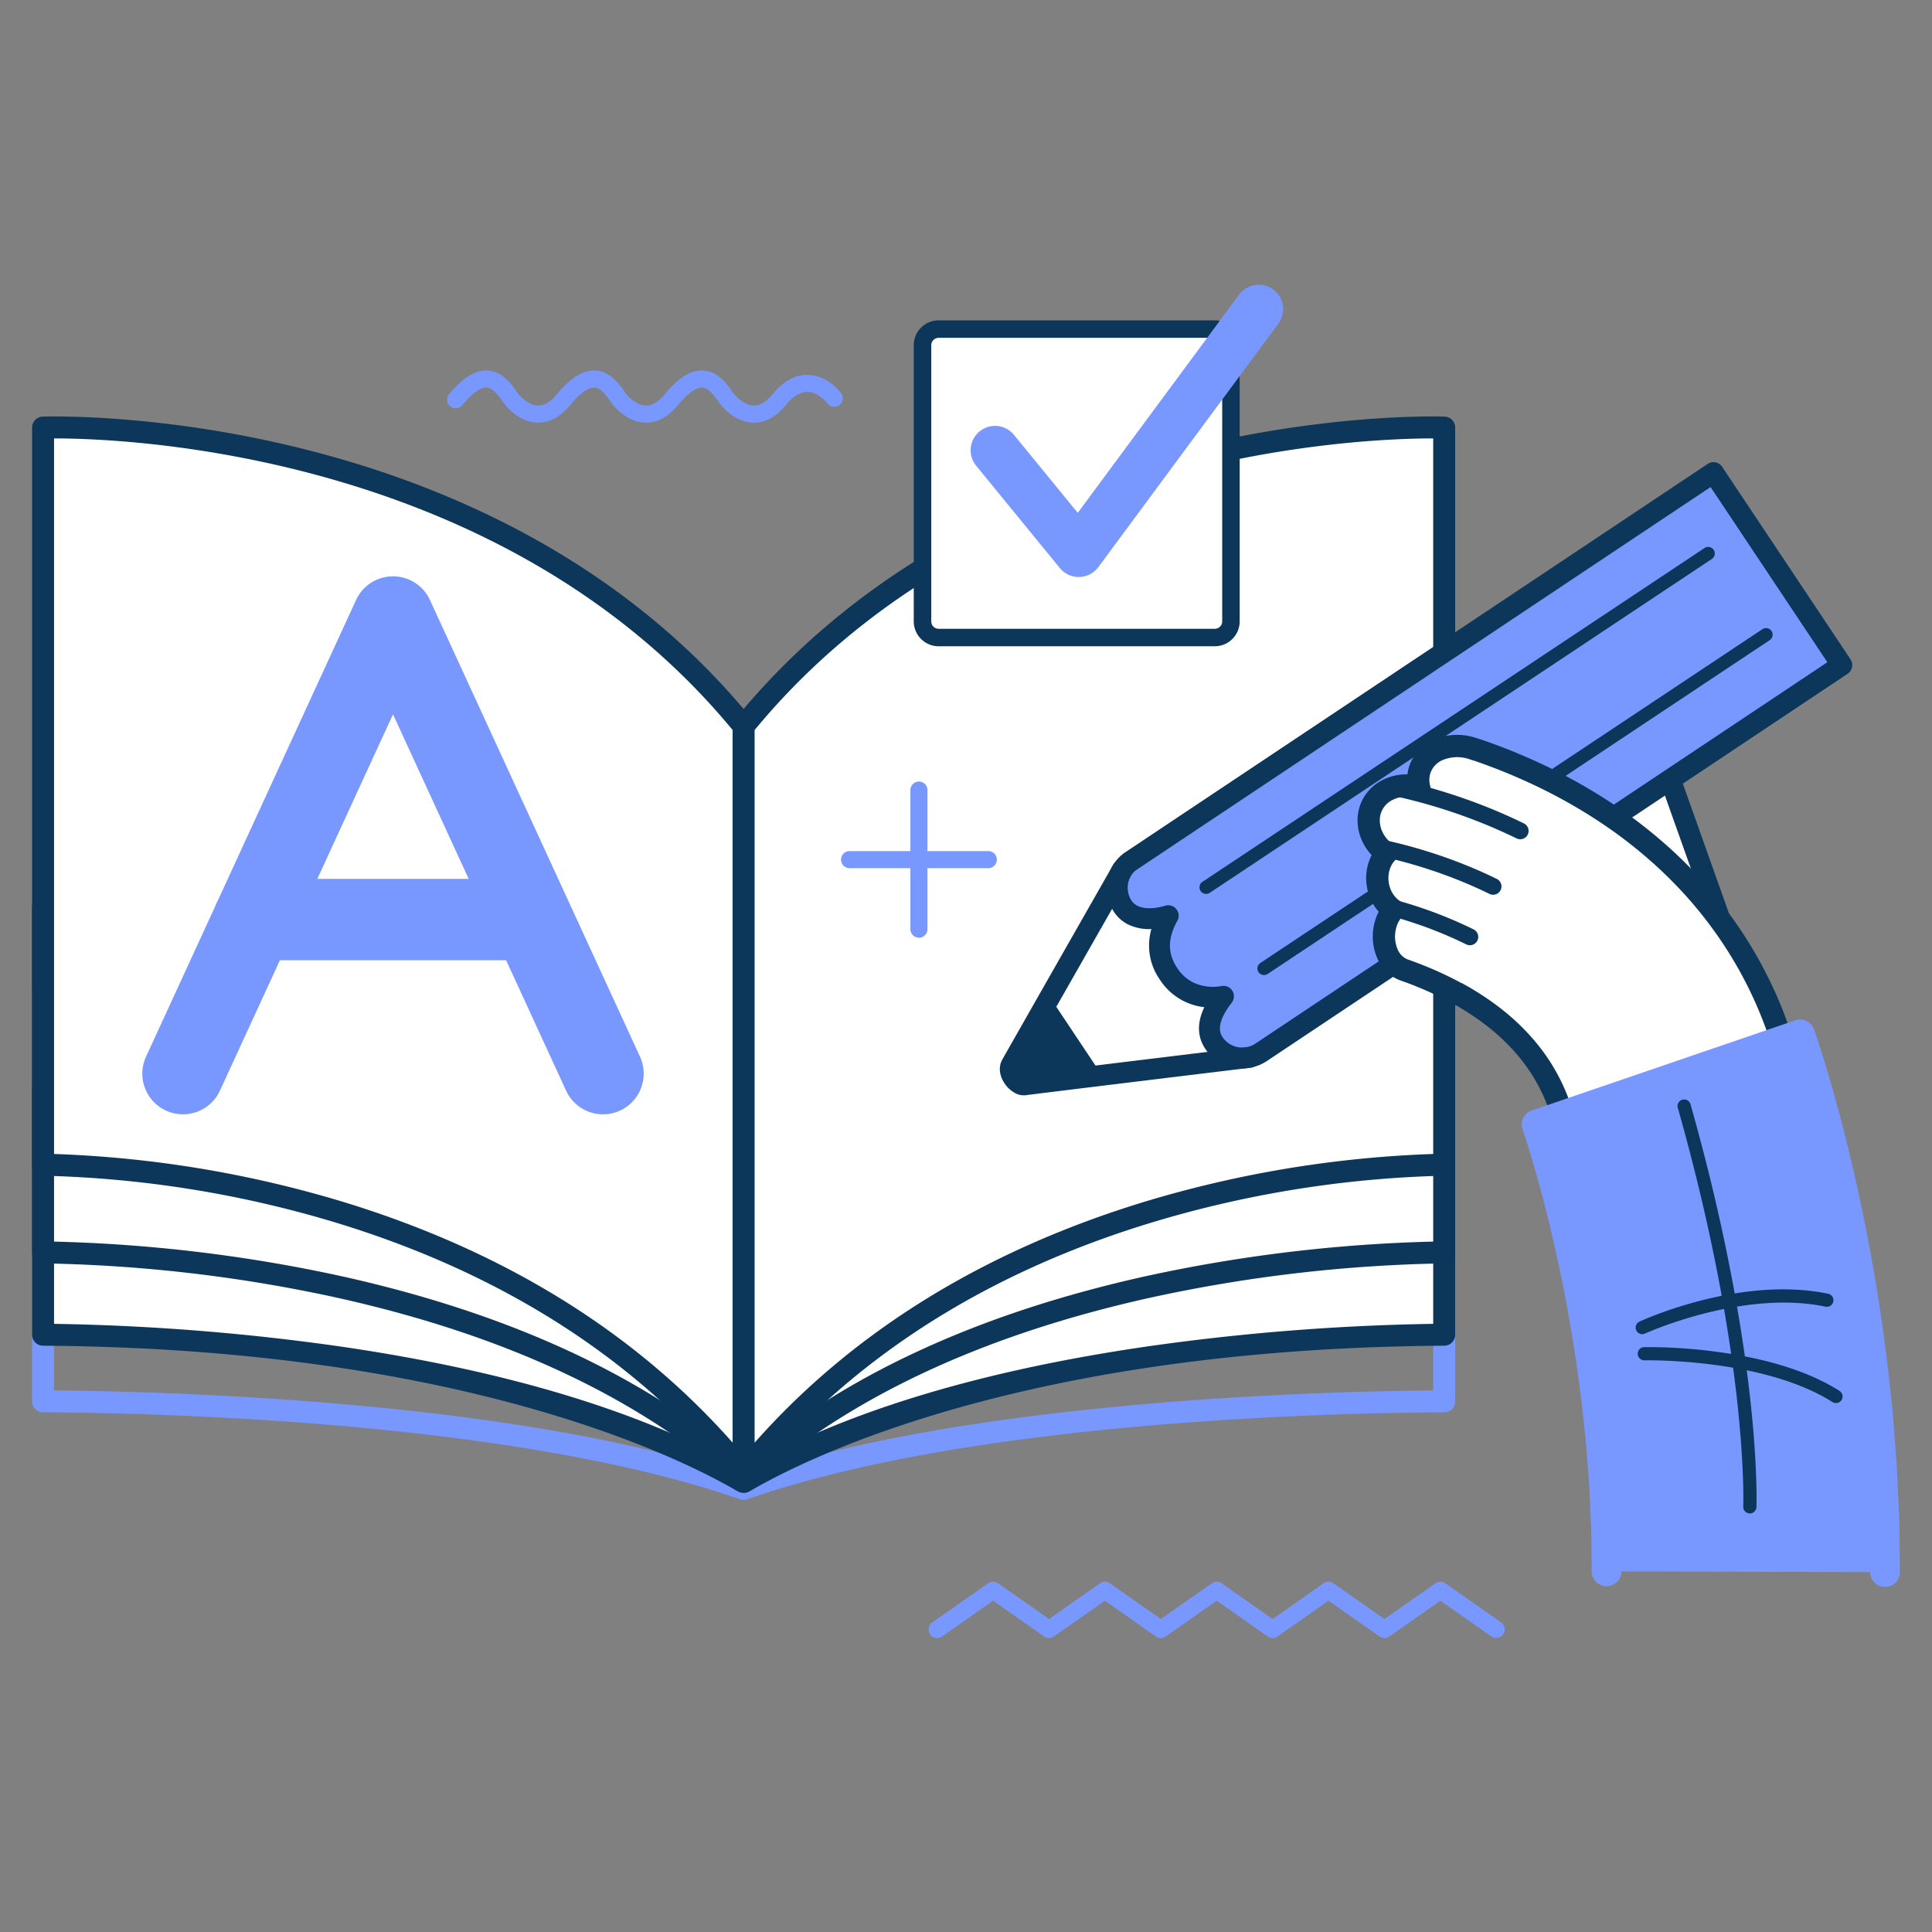 <svg xmlns="http://www.w3.org/2000/svg" xmlns:xlink="http://www.w3.org/1999/xlink" width="642" height="642" viewBox="0 0 642 642">
  <rect x="0" y="0" width="642" height="642" fill="#808080" stroke="none"/>
  <defs>
    <clipPath id="clip-path">
      <rect id="Rectangle_2299" data-name="Rectangle 2299" width="620.679" height="449.609" fill="none"/>
    </clipPath>
    <clipPath id="clip-Plan_de_travail_16">
      <rect width="642" height="642"/>
    </clipPath>
  </defs>
  <g id="Plan_de_travail_16" data-name="Plan de travail – 16" clip-path="url(#clip-Plan_de_travail_16)">
    <g id="Groupe_1339" data-name="Groupe 1339" transform="translate(10.661 94.695)">
      <g id="Groupe_1338" data-name="Groupe 1338" clip-path="url(#clip-path)">
        <path id="Tracé_57543" data-name="Tracé 57543" d="M156.715,31.831c.039.064,4.358,6.195,11.007,6.508,4,.188,7.693-1.745,10.984-5.749,4.105-4.985,6.689-5.949,8.138-5.88,2.13.1,4.057,2.695,5.693,5.12.047.064,4.362,6.192,11.008,6.508,4,.191,7.7-1.745,10.988-5.749,2.462-2.995,4.931-4.492,7.33-4.442,3.7.072,6.527,3.722,6.583,3.8A2.838,2.838,0,0,0,233,28.555c-.18-.242-4.464-5.918-10.964-6.081-4.245-.108-8.243,2.082-11.883,6.51-2.061,2.507-4.162,3.747-6.242,3.689-3.091-.084-5.918-3.008-6.688-4.046-1.863-2.764-4.978-7.346-10.112-7.588-4.049-.191-8.23,2.407-12.785,7.945-2.064,2.507-4.162,3.747-6.237,3.689-3.093-.084-5.923-3.008-6.691-4.046-1.866-2.764-4.978-7.346-10.115-7.588-4.049-.191-8.229,2.407-12.784,7.945-2.062,2.507-4.162,3.75-6.238,3.689-3.093-.086-5.922-3.008-6.691-4.046-1.864-2.761-4.977-7.346-10.114-7.588-4.049-.191-8.23,2.407-12.788,7.945a2.84,2.84,0,0,0,4.387,3.607c4.1-4.985,6.685-5.949,8.135-5.88,2.135.1,4.058,2.695,5.7,5.12.041.061,4.353,6.192,11,6.507,4,.195,7.7-1.743,10.993-5.747,4.1-4.985,6.685-5.949,8.137-5.88,2.13.1,4.057,2.695,5.7,5.12" transform="translate(35.849 7.389)" fill="#7898ff"/>
        <path id="Tracé_57544" data-name="Tracé 57544" d="M221.667,332.405l18.579-13.029a2.841,2.841,0,0,1,3.26,0l16.948,11.888,16.95-11.888a2.841,2.841,0,0,1,3.259,0l16.946,11.888,16.95-11.888a2.837,2.837,0,0,1,3.257,0l16.95,11.888,16.949-11.888a2.839,2.839,0,0,1,3.258,0l16.95,11.888,16.953-11.888a2.839,2.839,0,0,1,3.258,0l18.58,13.029a2.839,2.839,0,0,1-3.262,4.647L390.5,325.169l-16.95,11.884a2.835,2.835,0,0,1-3.258,0l-16.949-11.884L336.4,337.053a2.839,2.839,0,0,1-3.261,0l-16.946-11.884-16.95,11.884a2.839,2.839,0,0,1-3.261,0l-16.946-11.884-16.95,11.884a2.832,2.832,0,0,1-3.257,0l-16.948-11.884-16.95,11.884a2.838,2.838,0,1,1-3.259-4.647" transform="translate(77.464 112.041)" fill="#7898ff"/>
        <path id="Tracé_57545" data-name="Tracé 57545" d="M236.28,343.55a3.661,3.661,0,0,1-1.2-.2C159.859,317.144,38.91,314.66,3.634,314.525A3.649,3.649,0,0,1,0,310.876V174.7a3.65,3.65,0,0,1,3.61-3.649s1.339-.013,3.839-.013c24.818,0,152.549,1.37,230.2,28.419a3.649,3.649,0,0,1,2.449,3.445V339.538a3.893,3.893,0,0,1-3.814,4.012M7.3,307.249c16.987.135,53.888.88,95.687,4.524,53.7,4.681,97.332,12.448,129.811,23.1V205.5C156.034,179.655,31.8,178.33,7.449,178.33H7.3Z" transform="translate(0 60.097)" fill="#7898ff"/>
        <path id="Tracé_57546" data-name="Tracé 57546" d="M176.082,343.55a4.147,4.147,0,0,1-3.816-4.012V202.9a3.651,3.651,0,0,1,2.447-3.446c77.647-27.048,205.381-28.418,230.2-28.418,2.5,0,3.839.013,3.839.013a3.65,3.65,0,0,1,3.611,3.649V310.876a3.65,3.65,0,0,1-3.635,3.649c-35.278.135-156.226,2.619-231.443,28.822a3.683,3.683,0,0,1-1.2.2M179.563,205.5V334.873c32.478-10.652,76.111-18.418,129.813-23.1,41.8-3.645,78.7-4.389,95.686-4.524V178.33h-.151c-24.351,0-148.587,1.324-225.348,27.174" transform="translate(60.531 60.097)" fill="#7898ff"/>
        <path id="Tracé_57547" data-name="Tracé 57547" d="M2.7,197.642V279.39c30.614.2,155.891,3.865,232.633,48.877v-.615h.164V245.134C150.061,195.016,2.7,197.642,2.7,197.642" transform="translate(0.949 69.439)" fill="#fff"/>
        <path id="Tracé_57548" data-name="Tracé 57548" d="M236.28,332.864a3.652,3.652,0,0,1-1.846-.5c-18.948-11.115-91.6-47.451-230.81-48.375A3.649,3.649,0,0,1,0,280.339V198.591a3.647,3.647,0,0,1,3.584-3.647s1.346-.026,3.864-.026c24.879,0,152.936,2.315,230.844,48.016a3.65,3.65,0,0,1,1.8,3.147V328.6a3.9,3.9,0,0,1-3.814,4.264M7.3,276.726a756.239,756.239,0,0,1,95.9,7.637c53.512,7.856,97.067,20.86,129.6,38.682V248.184C156.345,204.445,31.8,202.215,7.447,202.215H7.3Z" transform="translate(0 68.49)" fill="#0c375b"/>
        <path id="Tracé_57549" data-name="Tracé 57549" d="M175.134,328.266c76.737-45.013,202.016-48.674,232.63-48.877V197.642s-147.362-2.627-232.8,47.49v82.519h.168Z" transform="translate(61.479 69.439)" fill="#fff"/>
        <path id="Tracé_57550" data-name="Tracé 57550" d="M176.082,332.864a4.452,4.452,0,0,1-3.816-4.264V246.081a3.649,3.649,0,0,1,1.8-3.147c77.907-45.7,205.964-48.016,230.844-48.016,2.515,0,3.864.026,3.864.026a3.648,3.648,0,0,1,3.585,3.647v81.748a3.65,3.65,0,0,1-3.626,3.649c-139.216.924-211.86,37.26-230.807,48.375a3.652,3.652,0,0,1-1.846.5m3.481-84.68v74.865c32.529-17.825,76.088-30.83,129.6-38.685a756.027,756.027,0,0,1,95.9-7.638V202.215h-.15c-24.357,0-148.9,2.23-225.349,45.969" transform="translate(60.531 68.49)" fill="#0c375b"/>
        <path id="Tracé_57551" data-name="Tracé 57551" d="M2.7,153.059V267.71c30.614.308,155.891,5.876,232.633,74.326V341.1h.164V225.278C150.061,149.066,2.7,153.059,2.7,153.059" transform="translate(0.949 53.769)" fill="#fff"/>
        <path id="Tracé_57552" data-name="Tracé 57552" d="M236.282,346.632a3.646,3.646,0,0,1-2.43-.926c-32.166-28.691-76.57-49.509-131.98-61.877A494.264,494.264,0,0,0,3.611,272.307,3.648,3.648,0,0,1,0,268.658V154.007a3.65,3.65,0,0,1,3.55-3.647s1.357-.036,3.9-.036c24.946,0,153.345,3.527,231.425,73.181a3.646,3.646,0,0,1,1.222,2.723V342.05a3.928,3.928,0,0,1-3.812,4.583M7.3,265.065a504.777,504.777,0,0,1,96.164,11.642c53.338,11.906,96.8,31.564,129.334,58.476V227.872c-32.1-28.159-76.419-48.366-131.747-60.071a478.5,478.5,0,0,0-93.6-10.18H7.3Z" transform="translate(0 52.82)" fill="#0c375b"/>
        <path id="Tracé_57553" data-name="Tracé 57553" d="M175.134,342.036c76.737-68.45,202.016-74.016,232.63-74.326V153.059s-147.362-3.993-232.8,72.22V341.1h.168Z" transform="translate(61.479 53.769)" fill="#fff"/>
        <path id="Tracé_57554" data-name="Tracé 57554" d="M176.081,346.634a3.649,3.649,0,0,1-3.643-3.473,3.681,3.681,0,0,1-.172-1.111V226.227a3.642,3.642,0,0,1,1.22-2.722c78.08-69.654,206.48-73.183,231.426-73.183,2.538,0,3.9.038,3.9.038a3.65,3.65,0,0,1,3.55,3.647V268.659a3.651,3.651,0,0,1-3.612,3.649,494.124,494.124,0,0,0-98.26,11.522c-55.411,12.369-99.816,33.187-131.978,61.877a3.647,3.647,0,0,1-2.43.927m3.483-118.762V335.185c32.532-26.914,75.993-46.571,129.335-58.477a504.7,504.7,0,0,1,96.164-11.643V157.622h-.15A478.481,478.481,0,0,0,311.319,167.8c-55.332,11.7-99.651,31.911-131.755,60.071" transform="translate(60.531 52.82)" fill="#0c375b"/>
        <path id="Tracé_57555" data-name="Tracé 57555" d="M2.7,35.082V280.033c30.614.424,155.891,8.07,232.633,102.1v-1.28h.164V134.287C150.061,29.6,2.7,35.082,2.7,35.082" transform="translate(0.949 12.31)" fill="#fff"/>
        <path id="Tracé_57556" data-name="Tracé 57556" d="M236.282,386.728a3.65,3.65,0,0,1-2.828-1.343c-32.17-39.417-76.533-68-131.855-84.968a365.351,365.351,0,0,0-98-15.787A3.65,3.65,0,0,1,0,280.981V36.03a3.65,3.65,0,0,1,3.512-3.646s1.373-.051,3.934-.051c25,0,153.69,4.849,231.825,100.6a3.642,3.642,0,0,1,.823,2.307V381.8a3.678,3.678,0,0,1-.164,1.084v.2a3.649,3.649,0,0,1-2.424,3.437,3.606,3.606,0,0,1-1.224.214M7.3,277.408a375.522,375.522,0,0,1,96.44,16.031c53.2,16.314,96.57,43.174,129.058,79.9v-236.8C156.663,44.318,31.783,39.629,7.446,39.629H7.3Z" transform="translate(0 11.361)" fill="#0c375b"/>
        <path id="Tracé_57557" data-name="Tracé 57557" d="M175.134,382.13c76.737-94.026,202.016-101.672,232.63-102.1V35.083s-147.362-5.485-232.8,99.2V380.851h.168Z" transform="translate(61.479 12.31)" fill="#fff"/>
        <path id="Tracé_57558" data-name="Tracé 57558" d="M176.081,386.728a3.651,3.651,0,0,1-3.647-3.649V382.9a3.674,3.674,0,0,1-.168-1.1V135.235a3.644,3.644,0,0,1,.822-2.307c78.135-95.745,206.823-100.6,231.826-100.6,2.557,0,3.934.051,3.934.051a3.651,3.651,0,0,1,3.514,3.646V280.981a3.651,3.651,0,0,1-3.6,3.649,365.313,365.313,0,0,0-98,15.788c-55.323,16.963-99.686,45.551-131.854,84.968a3.653,3.653,0,0,1-2.828,1.342m3.483-250.187V373.348c32.487-36.733,75.856-63.593,129.061-79.907a375.472,375.472,0,0,1,96.438-16.033V39.629h-.149c-24.337,0-149.218,4.689-225.351,96.911" transform="translate(60.531 11.361)" fill="#0c375b"/>
        <path id="Tracé_57559" data-name="Tracé 57559" d="M406.4,117.375l19.312,54.332-21.395,7.6L385,124.971c-1.972-5.564,1.214-11.766,7.126-13.865s12.3.716,14.272,6.269" transform="translate(135.077 38.797)" fill="#fff"/>
        <path id="Tracé_57560" data-name="Tracé 57560" d="M381.966,124.253a13.561,13.561,0,0,0,.674,2.78l19.31,54.343a3.471,3.471,0,0,0,6.538-2.331L389.17,124.707a6.888,6.888,0,0,1,.426-5.48,8.2,8.2,0,0,1,4.592-3.949c4.1-1.451,8.518.412,9.842,4.168l19.318,54.325a3.467,3.467,0,0,0,6.533-2.326l-19.312-54.327c-2.611-7.354-11-11.112-18.7-8.379a15.061,15.061,0,0,0-8.442,7.318,13.781,13.781,0,0,0-1.462,8.195" transform="translate(134.173 37.895)" fill="#0c375b"/>
        <path id="Tracé_57561" data-name="Tracé 57561" d="M276.278,144.317,242.807,206.2l3.068,7.737,76.78-8.41Z" transform="translate(85.317 50.71)" fill="#fff"/>
        <path id="Tracé_57562" data-name="Tracé 57562" d="M240.682,197.737c-1.489,2.676,2.058,7.07,4.523,6.67.931-.149,12.107-1.685,25.737-3.553l-17.086-25.621c-6.931,11.792-12.62,21.5-13.175,22.5" transform="translate(84.446 61.573)" fill="#0c375b"/>
        <path id="Tracé_57563" data-name="Tracé 57563" d="M268.63,190.184c3.332,4.993,9.945,4.746,15.146,3.185-2.9,5.23-4.73,12.065.1,19.318,4.954,7.438,12.611,8.479,18.252,7.473l.011.009c-3.572,4.585-6.565,10.423-3.149,15.549a11.4,11.4,0,0,0,15.411,3.215L507.616,110.107,464.96,46.135S319.73,142.969,271.322,175.25c-4.569,3.041-5.96,10.038-2.692,14.934" transform="translate(93.762 16.211)" fill="#7898ff"/>
        <path id="Tracé_57564" data-name="Tracé 57564" d="M302.463,243.379a14.442,14.442,0,0,1-5.45-4.831c-2.7-4.05-2.811-8.693-.343-13.864a20.22,20.22,0,0,1-14.775-9.165,19.65,19.65,0,0,1-2.807-16.8,15.982,15.982,0,0,1-7.785-1.551,12.172,12.172,0,0,1-4.657-4.153,14.614,14.614,0,0,1-2.08-10.919,13.865,13.865,0,0,1,5.733-8.829C318.707,140.988,463.935,44.156,463.935,44.156a3.434,3.434,0,0,1,2.6-.52,3.469,3.469,0,0,1,2.209,1.481L511.4,109.088a3.47,3.47,0,0,1-.964,4.808S365.532,210.515,317.228,242.724a14.821,14.821,0,0,1-14.765.655m2.151-25.407a3.548,3.548,0,0,1,1.041.82,3.491,3.491,0,0,1,.123,4.416c-5.746,7.372-3.676,10.476-3,11.495a7.584,7.584,0,0,0,2.838,2.5,7.909,7.909,0,0,0,7.765-.25c44.271-29.522,169.7-113.155,190.32-126.9L464.9,51.844c-20.642,13.765-146.376,97.6-190.75,127.193a6.884,6.884,0,0,0-2.78,4.416,7.641,7.641,0,0,0,1.051,5.71,5.253,5.253,0,0,0,2.038,1.828c2.139,1.085,5.505,1.077,9.23-.036a3.467,3.467,0,0,1,4.024,5.007c-3.262,5.868-3.278,10.856-.043,15.707a13.744,13.744,0,0,0,5.2,4.75,15.47,15.47,0,0,0,9.557,1.228,3.483,3.483,0,0,1,2.188.324" transform="translate(92.861 15.309)" fill="#0c375b"/>
        <path id="Tracé_57565" data-name="Tracé 57565" d="M302.488,199.43a2.2,2.2,0,0,1-.211-3.777l166.806-110.9a2.189,2.189,0,1,1,2.424,3.645L304.7,199.306a2.2,2.2,0,0,1-2.215.124" transform="translate(105.87 29.649)" fill="#0c375b"/>
        <path id="Tracé_57566" data-name="Tracé 57566" d="M288.258,179.471a2.191,2.191,0,0,1-.211-3.777l166.8-110.9a2.188,2.188,0,1,1,2.423,3.643L290.47,179.346a2.192,2.192,0,0,1-2.212.124" transform="translate(100.869 22.639)" fill="#0c375b"/>
        <path id="Tracé_57567" data-name="Tracé 57567" d="M243.089,218.9a9.679,9.679,0,0,1-3.426-3.054c-1.882-2.676-2.218-5.693-.9-8.064,1.481-2.668,35.389-62.186,36.833-64.718a3.47,3.47,0,0,1,6.031,3.434c-.349.612-34.271,60.15-36.709,64.488a3.2,3.2,0,0,0,1.209,1.677c5.956-.816,71.505-8.761,74.37-9.1a3.467,3.467,0,1,1,.832,6.884c-20.027,2.426-72.443,8.795-74.457,9.111a6.019,6.019,0,0,1-3.782-.654" transform="translate(83.617 49.655)" fill="#0c375b"/>
        <path id="Tracé_57568" data-name="Tracé 57568" d="M464.035,217.715a3.181,3.181,0,0,0,2.08-2.2,6.406,6.406,0,0,0-.064-3.93s-.181-.557-.527-1.595q-.261-.783-.642-1.914c-.258-.749-.581-1.612-.934-2.578a136.234,136.234,0,0,0-6.911-15.649,138.253,138.253,0,0,0-12.991-20.479c-2.695-3.5-5.611-7.016-8.743-10.37s-6.441-6.6-9.862-9.656a159.591,159.591,0,0,0-21.136-15.887,179.885,179.885,0,0,0-19.558-10.692c-5.827-2.726-10.748-4.7-14.2-6-1.734-.645-3.1-1.143-4.03-1.465s-1.428-.5-1.428-.5a5.179,5.179,0,0,0-.723-.2l-.908-.308a16.129,16.129,0,0,0-11.492.274,10.978,10.978,0,0,0-6.5,7.338,11.19,11.19,0,0,0-.05,5.154l-.365-.1a14.152,14.152,0,0,0-10.725,1.351,11.137,11.137,0,0,0-5.5,7.818,12.443,12.443,0,0,0,1.054,7.322,13.86,13.86,0,0,0,4.677,5.558,11.908,11.908,0,0,0-2.73,5.419,13.512,13.512,0,0,0,.617,7.712,12.379,12.379,0,0,0,4.368,5.688,13.138,13.138,0,0,0-2.587,5.073,14.464,14.464,0,0,0,.581,9.26,9.654,9.654,0,0,0,5.572,5.595s1.149.4,2.851,1.038,3.93,1.527,6.107,2.489,4.295,1.973,5.849,2.768c.773.4,1.415.739,1.866.974s.692.38.692.38a2.357,2.357,0,0,0,.5.2s.205.116.593.327.938.532,1.647.945c1.4.826,3.373,2.024,5.6,3.558a82.635,82.635,0,0,1,7.153,5.487,72.247,72.247,0,0,1,6.979,6.911,65.588,65.588,0,0,1,5.674,7.533,63.63,63.63,0,0,1,3.916,7.134c1.014,2.176,1.724,4.07,2.215,5.405.255.664.4,1.212.532,1.573s.188.557.188.557c.418,1.312,2.315,1.964,4.289,1.42Z" transform="translate(115.484 39.835)" fill="#fff"/>
        <path id="Tracé_57569" data-name="Tracé 57569" d="M331.605,172.905a17.632,17.632,0,0,1,1.346-3.506,16.549,16.549,0,0,1-3-4.97,17.285,17.285,0,0,1-.781-9.831,16.072,16.072,0,0,1,1.449-4,17.6,17.6,0,0,1-3.135-4.641,16.241,16.241,0,0,1-1.349-9.48,14.928,14.928,0,0,1,7.269-10.4,17.471,17.471,0,0,1,9.095-2.335,15.186,15.186,0,0,1,.335-1.787,14.709,14.709,0,0,1,8.615-9.822,19.931,19.931,0,0,1,14.156-.391l.728.249a8.794,8.794,0,0,1,.935.272l1.423.5c.959.341,2.343.842,4.114,1.5,4.772,1.8,9.645,3.851,14.485,6.116a182.9,182.9,0,0,1,19.958,10.916,162.426,162.426,0,0,1,21.62,16.248c3.516,3.138,6.919,6.472,10.1,9.892,2.992,3.2,6.008,6.784,8.97,10.638A141.623,141.623,0,0,1,461.285,189.1a138.853,138.853,0,0,1,7.1,16.09l.3.822c.246.662.47,1.272.668,1.85l1.173,3.514a10.171,10.171,0,0,1,.064,6.27,6.851,6.851,0,0,1-4.6,4.6l-67.019,18.744c-3.893,1.064-7.742-.62-8.78-3.835l-.174-.5c-.055-.161-.113-.346-.181-.557-.09-.288-.185-.578-.307-.9l-.016-.05c-.538-1.451-1.184-3.16-2.092-5.115a60.946,60.946,0,0,0-3.684-6.71,61.994,61.994,0,0,0-5.352-7.1,68.931,68.931,0,0,0-6.6-6.537,79.947,79.947,0,0,0-6.833-5.242c-2.107-1.447-3.976-2.581-5.372-3.414l-1.861-1.053a5.782,5.782,0,0,1-.808-.377l-2.443-1.293c-1.758-.892-3.822-1.872-5.67-2.68-2.462-1.089-4.761-1.977-5.914-2.412-1.608-.6-2.711-.981-2.777-1.008a13.327,13.327,0,0,1-7.753-7.652,17.58,17.58,0,0,1-1.208-4.48,18.473,18.473,0,0,1,.459-7.165m28.986,20.2,2.742,1.547c1.5.892,3.511,2.114,5.807,3.689a86.375,86.375,0,0,1,7.485,5.749,74.4,74.4,0,0,1,7.341,7.277,64.688,64.688,0,0,1,10.154,15.53c1.114,2.385,1.9,4.511,2.324,5.664.2.515.335.961.443,1.285a.1.1,0,0,0,.008.032c.03-.005.066-.016.1-.024l66.592-18.621a2.809,2.809,0,0,0-.091-1.526l-1.155-3.476c-.169-.5-.377-1.058-.6-1.658l-.307-.831a132.279,132.279,0,0,0-6.715-15.231,134.128,134.128,0,0,0-12.649-19.929c-2.818-3.673-5.684-7.07-8.516-10.1-3.038-3.26-6.27-6.43-9.623-9.426a154.8,154.8,0,0,0-20.645-15.511,174.887,174.887,0,0,0-19.149-10.47c-4.653-2.178-9.341-4.158-13.934-5.881-1.712-.642-3.038-1.13-3.957-1.449l-1.4-.491c-.1-.032-.2-.055-.305-.08l-.207-.047-1.105-.376a12.525,12.525,0,0,0-8.842.165,7.293,7.293,0,0,0-4.381,4.85,7.464,7.464,0,0,0-.027,3.458l1.289,5.893-6.195-1.618a10.5,10.5,0,0,0-7.927.961,7.455,7.455,0,0,0-3.716,5.242,8.8,8.8,0,0,0,.758,5.146,10.155,10.155,0,0,0,3.426,4.076l3.431,2.381-2.774,3.119a8.287,8.287,0,0,0-1.874,3.746,9.81,9.81,0,0,0,.453,5.588,8.607,8.607,0,0,0,3.037,4l3.305,2.312-2.584,3.1a9.263,9.263,0,0,0-1.853,3.642,10.937,10.937,0,0,0-.277,4.292,10.09,10.09,0,0,0,.69,2.581,6.1,6.1,0,0,0,3.369,3.539c.122.039,1.269.435,2.947,1.066,1.223.459,3.666,1.412,6.292,2.568,2.688,1.181,4.939,2.3,6.077,2.874l1.858.972.609.338Z" transform="translate(114.523 38.875)" fill="#0c375b"/>
        <path id="Tracé_57570" data-name="Tracé 57570" d="M333.895,124.868a2.769,2.769,0,0,0,2.135,2.341l1.8.409c1.041.246,2.677.631,4.635,1.149,4.292,1.1,9.341,2.637,13.877,4.21,4.461,1.547,9.4,3.489,13.533,5.328,1.692.745,3.243,1.462,4.375,2l1.688.807a2.774,2.774,0,1,0,2.4-5l-1.681-.807c-1.176-.565-2.788-1.307-4.532-2.078-4.269-1.9-9.362-3.9-13.968-5.492-4.664-1.626-9.879-3.2-14.292-4.342-2.015-.527-3.695-.926-4.787-1.18l-1.82-.416a2.775,2.775,0,0,0-3.32,2.089,2.706,2.706,0,0,0-.045.98" transform="translate(117.314 42.773)" fill="#0c375b"/>
        <path id="Tracé_57571" data-name="Tracé 57571" d="M330.8,139.733a2.773,2.773,0,0,0,2.133,2.341l1.714.4c.984.238,2.343.558,3.935.982,3.824.992,8.276,2.349,12.238,3.727,3.918,1.359,8.247,3.064,11.873,4.674,1.576.7,2.892,1.3,3.814,1.745l1.478.712a2.773,2.773,0,1,0,2.391-5l-1.459-.7c-.964-.469-2.337-1.1-3.965-1.823-3.766-1.67-8.256-3.437-12.312-4.846-4.088-1.42-8.7-2.824-12.645-3.849-1.647-.435-3.038-.773-4.06-1.016l-1.759-.4a2.776,2.776,0,0,0-3.327,2.08,2.832,2.832,0,0,0-.047.985" transform="translate(116.227 47.997)" fill="#0c375b"/>
        <path id="Tracé_57572" data-name="Tracé 57572" d="M332.972,154.358a2.791,2.791,0,0,0,2.022,2.315c.016.005,1.626.441,3.974,1.161,2.766.85,5.908,1.922,8.6,2.941,2.743,1.038,5.776,2.3,8.32,3.465,2.2,1.007,3.637,1.732,3.655,1.738a2.774,2.774,0,0,0,2.5-4.954c-.058-.03-1.55-.781-3.849-1.827-2.65-1.214-5.807-2.528-8.66-3.611-2.8-1.061-6.056-2.172-8.943-3.057-2.441-.746-4.066-1.187-4.135-1.211a2.781,2.781,0,0,0-3.481,3.041" transform="translate(116.991 53.135)" fill="#0c375b"/>
        <path id="Tracé_57573" data-name="Tracé 57573" d="M457.52,184.265s.064.191.193.562.291.881.519,1.568.495,1.5.816,2.476.665,2.077,1.045,3.3.8,2.573,1.257,4.046q.645,2.189,1.388,4.719c1.016,3.373,2.012,7.139,3.149,11.265a601.1,601.1,0,0,1,12.749,60.651c1.77,11.108,3.188,22.287,4.242,32.818.628,5.247.931,10.373,1.324,15.211q.278,3.639.537,7.06c.131,2.284.213,4.5.316,6.623.185,4.249.359,8.145.511,11.6.078,3.465.084,6.493.118,8.976.05,4.981.077,7.828.077,7.828l-92.565-.239s-.023-2.355-.065-6.468c-.03-2.058-.026-4.556-.088-7.422-.13-2.877-.274-6.115-.438-9.654-.08-1.769-.14-3.611-.251-5.519q-.221-2.87-.459-5.915c-.332-4.06-.565-8.341-1.105-12.772-.887-8.861-2.085-18.31-3.581-27.722a511.725,511.725,0,0,0-10.745-51.17c-.942-3.389-1.764-6.535-2.577-9.222-.4-1.354-.77-2.627-1.114-3.8-.357-1.138-.688-2.188-.981-3.141s-.558-1.8-.789-2.489-.426-1.3-.584-1.787-.282-.861-.357-1.069c-.076-.224-.116-.341-.116-.341Z" transform="translate(129.99 64.747)" fill="#7898ff"/>
        <path id="Tracé_57574" data-name="Tracé 57574" d="M393.789,368.886a5.428,5.428,0,0,0,.742.044,4.928,4.928,0,0,0,4.88-4.98l-.069-6.465c-.011-.757-.018-1.56-.026-2.415-.008-1.5-.022-3.207-.064-5.06a.807.807,0,0,0,0-.116l-.435-9.657c-.03-.65-.058-1.3-.085-1.961-.047-1.177-.1-2.378-.172-3.611,0-.035,0-.069-.008-.108l-.455-5.912c-.1-1.17-.18-2.339-.27-3.519-.224-3.027-.455-6.153-.854-9.415-.938-9.364-2.154-18.768-3.608-27.951A514.191,514.191,0,0,0,382.5,236.082c-.292-1.049-.562-2.043-.828-3.007-.614-2.265-1.2-4.408-1.788-6.345l-1.107-3.774c-.008-.024-.013-.05-.024-.074l-.974-3.141c-.123-.4-.242-.781-.353-1.132l78.256-26.784c.311.931.628,1.947.984,3.085l1.246,4.014,1.376,4.68c.751,2.5,1.5,5.239,2.288,8.135q.407,1.492.839,3.049a600.017,600.017,0,0,1,12.633,60.107c1.7,10.708,3.118,21.657,4.2,32.549,0,.027.008.058.011.091.451,3.777.731,7.535,1.005,11.172.1,1.3.193,2.586.3,3.857l.531,6.981c.082,1.48.149,2.927.209,4.339q.051,1.115.1,2.2l.507,11.526c.05,2.274.074,4.381.092,6.245.008.934.014,1.814.027,2.634l.07,7.806a4.931,4.931,0,0,0,9.862-.093l-.074-7.826c-.014-.826-.019-1.692-.03-2.607-.014-1.91-.034-4.073-.089-6.435,0-.035,0-.072-.005-.105l-.512-11.595c-.035-.728-.064-1.453-.1-2.184-.064-1.462-.13-2.969-.219-4.508,0-.028,0-.059-.005-.095l-.539-7.056c-.1-1.274-.2-2.541-.295-3.827-.28-3.723-.569-7.577-1.043-11.549-1.105-11.065-2.542-22.187-4.268-33.053A611.222,611.222,0,0,0,471.932,212.2c-.293-1.058-.569-2.07-.841-3.051-.808-2.966-1.569-5.765-2.354-8.354l-1.373-4.685a.312.312,0,0,1-.02-.07l-1.262-4.051c-.381-1.241-.731-2.354-1.077-3.392l-1.543-4.649a4.924,4.924,0,0,0-6.256-3.061L369.63,210.856a4.92,4.92,0,0,0-3.061,6.272l.114.338c0,.016.012.035.015.05.066.185.174.509.315.941l.585,1.795c.222.654.468,1.443.766,2.407l.968,3.115,1.1,3.758a.192.192,0,0,0,.011.047c.551,1.808,1.119,3.888,1.719,6.089.265.98.542,1.988.827,3.011A505.006,505.006,0,0,1,383.619,289.3c1.432,9.024,2.623,18.257,3.545,27.453,0,.036.008.069.013.105.369,3.046.6,6.073.812,9,.092,1.215.18,2.406.274,3.583l.454,5.833c.066,1.172.111,2.31.158,3.423.031.676.058,1.346.088,2l.432,9.585c.037,1.766.05,3.411.061,4.862.008.878.014,1.7.027,2.462l.062,6.451a4.939,4.939,0,0,0,4.242,4.83" transform="translate(128.708 63.465)" fill="#7898ff"/>
        <path id="Tracé_57575" data-name="Tracé 57575" d="M428.33,337.832a1.993,1.993,0,0,0,.219.019,2.195,2.195,0,0,0,2.279-2.107c.02-.512.461-12.766-2.015-35.5-2.282-20.9-7.583-54.947-19.906-98.4a2.192,2.192,0,0,0-4.216,1.2c12.239,43.156,17.5,76.935,19.763,97.682,2.446,22.4,2,34.721,1.995,34.845a2.193,2.193,0,0,0,1.882,2.257" transform="translate(142.17 70.366)" fill="#0c375b"/>
        <path id="Tracé_57576" data-name="Tracé 57576" d="M460.4,279.751a2.19,2.19,0,0,0,1.476-4.02c-10.221-6.469-24.261-10.884-41.735-13.118a168.2,168.2,0,0,0-23.187-1.424,2.191,2.191,0,0,0,.111,4.381c.389-.011,39.332-.778,62.469,13.865a2.123,2.123,0,0,0,.866.316" transform="translate(138.73 91.771)" fill="#0c375b"/>
        <path id="Tracé_57577" data-name="Tracé 57577" d="M396.207,261.844a2.15,2.15,0,0,0,1.215-.182c.327-.145,32.391-14.688,59.939-8.945a2.19,2.19,0,1,0,.895-4.287c-29-6.046-61.3,8.626-62.665,9.252a2.192,2.192,0,0,0,.616,4.162" transform="translate(138.554 86.781)" fill="#0c375b"/>
        <path id="Tracé_57578" data-name="Tracé 57578" d="M316.837,117H225.062a8.274,8.274,0,0,1-8.264-8.264V16.963A8.274,8.274,0,0,1,225.062,8.7h91.775a8.275,8.275,0,0,1,8.266,8.264V108.74A8.275,8.275,0,0,1,316.837,117" transform="translate(76.178 3.057)" fill="#0c375b"/>
        <path id="Tracé_57579" data-name="Tracé 57579" d="M223.551,13A2.456,2.456,0,0,0,221.1,15.45v91.779a2.456,2.456,0,0,0,2.454,2.451h91.775a2.457,2.457,0,0,0,2.457-2.451V15.45A2.457,2.457,0,0,0,315.326,13Z" transform="translate(77.689 4.568)" fill="#fff"/>
        <path id="Tracé_57580" data-name="Tracé 57580" d="M266.7,97.039a8.116,8.116,0,0,1-6.276-2.973l-27.8-33.994A8.109,8.109,0,1,1,245.177,49.8l21.2,25.925L319.944,3.287a8.11,8.11,0,1,1,13.041,9.643L273.225,93.751a8.111,8.111,0,0,1-6.322,3.285c-.065,0-.131,0-.2,0" transform="translate(81.096 0)" fill="#7898ff"/>
        <path id="Tracé_57581" data-name="Tracé 57581" d="M247.918,145.213H227.652V124.948a2.838,2.838,0,1,0-5.676,0v20.265H201.714a2.839,2.839,0,0,0,0,5.677h20.263v20.263a2.838,2.838,0,1,0,5.676,0V150.89h20.265a2.839,2.839,0,0,0,0-5.677" transform="translate(69.881 42.907)" fill="#7898ff"/>
        <path id="Tracé_57582" data-name="Tracé 57582" d="M180.209,250.418a13.513,13.513,0,0,1-12.285-7.869L110.411,117.5,52.9,242.549a13.514,13.514,0,1,1-24.555-11.295L98.133,79.509a13.514,13.514,0,0,1,24.555,0l69.791,151.745a13.519,13.519,0,0,1-12.269,19.164" transform="translate(9.523 25.174)" fill="#7898ff"/>
        <path id="Tracé_57583" data-name="Tracé 57583" d="M149.761,173.066H58.067a13.514,13.514,0,0,1,0-27.028h91.694a13.514,13.514,0,1,1,0,27.028" transform="translate(15.655 51.315)" fill="#7898ff"/>
      </g>
    </g>
  </g>
</svg>
